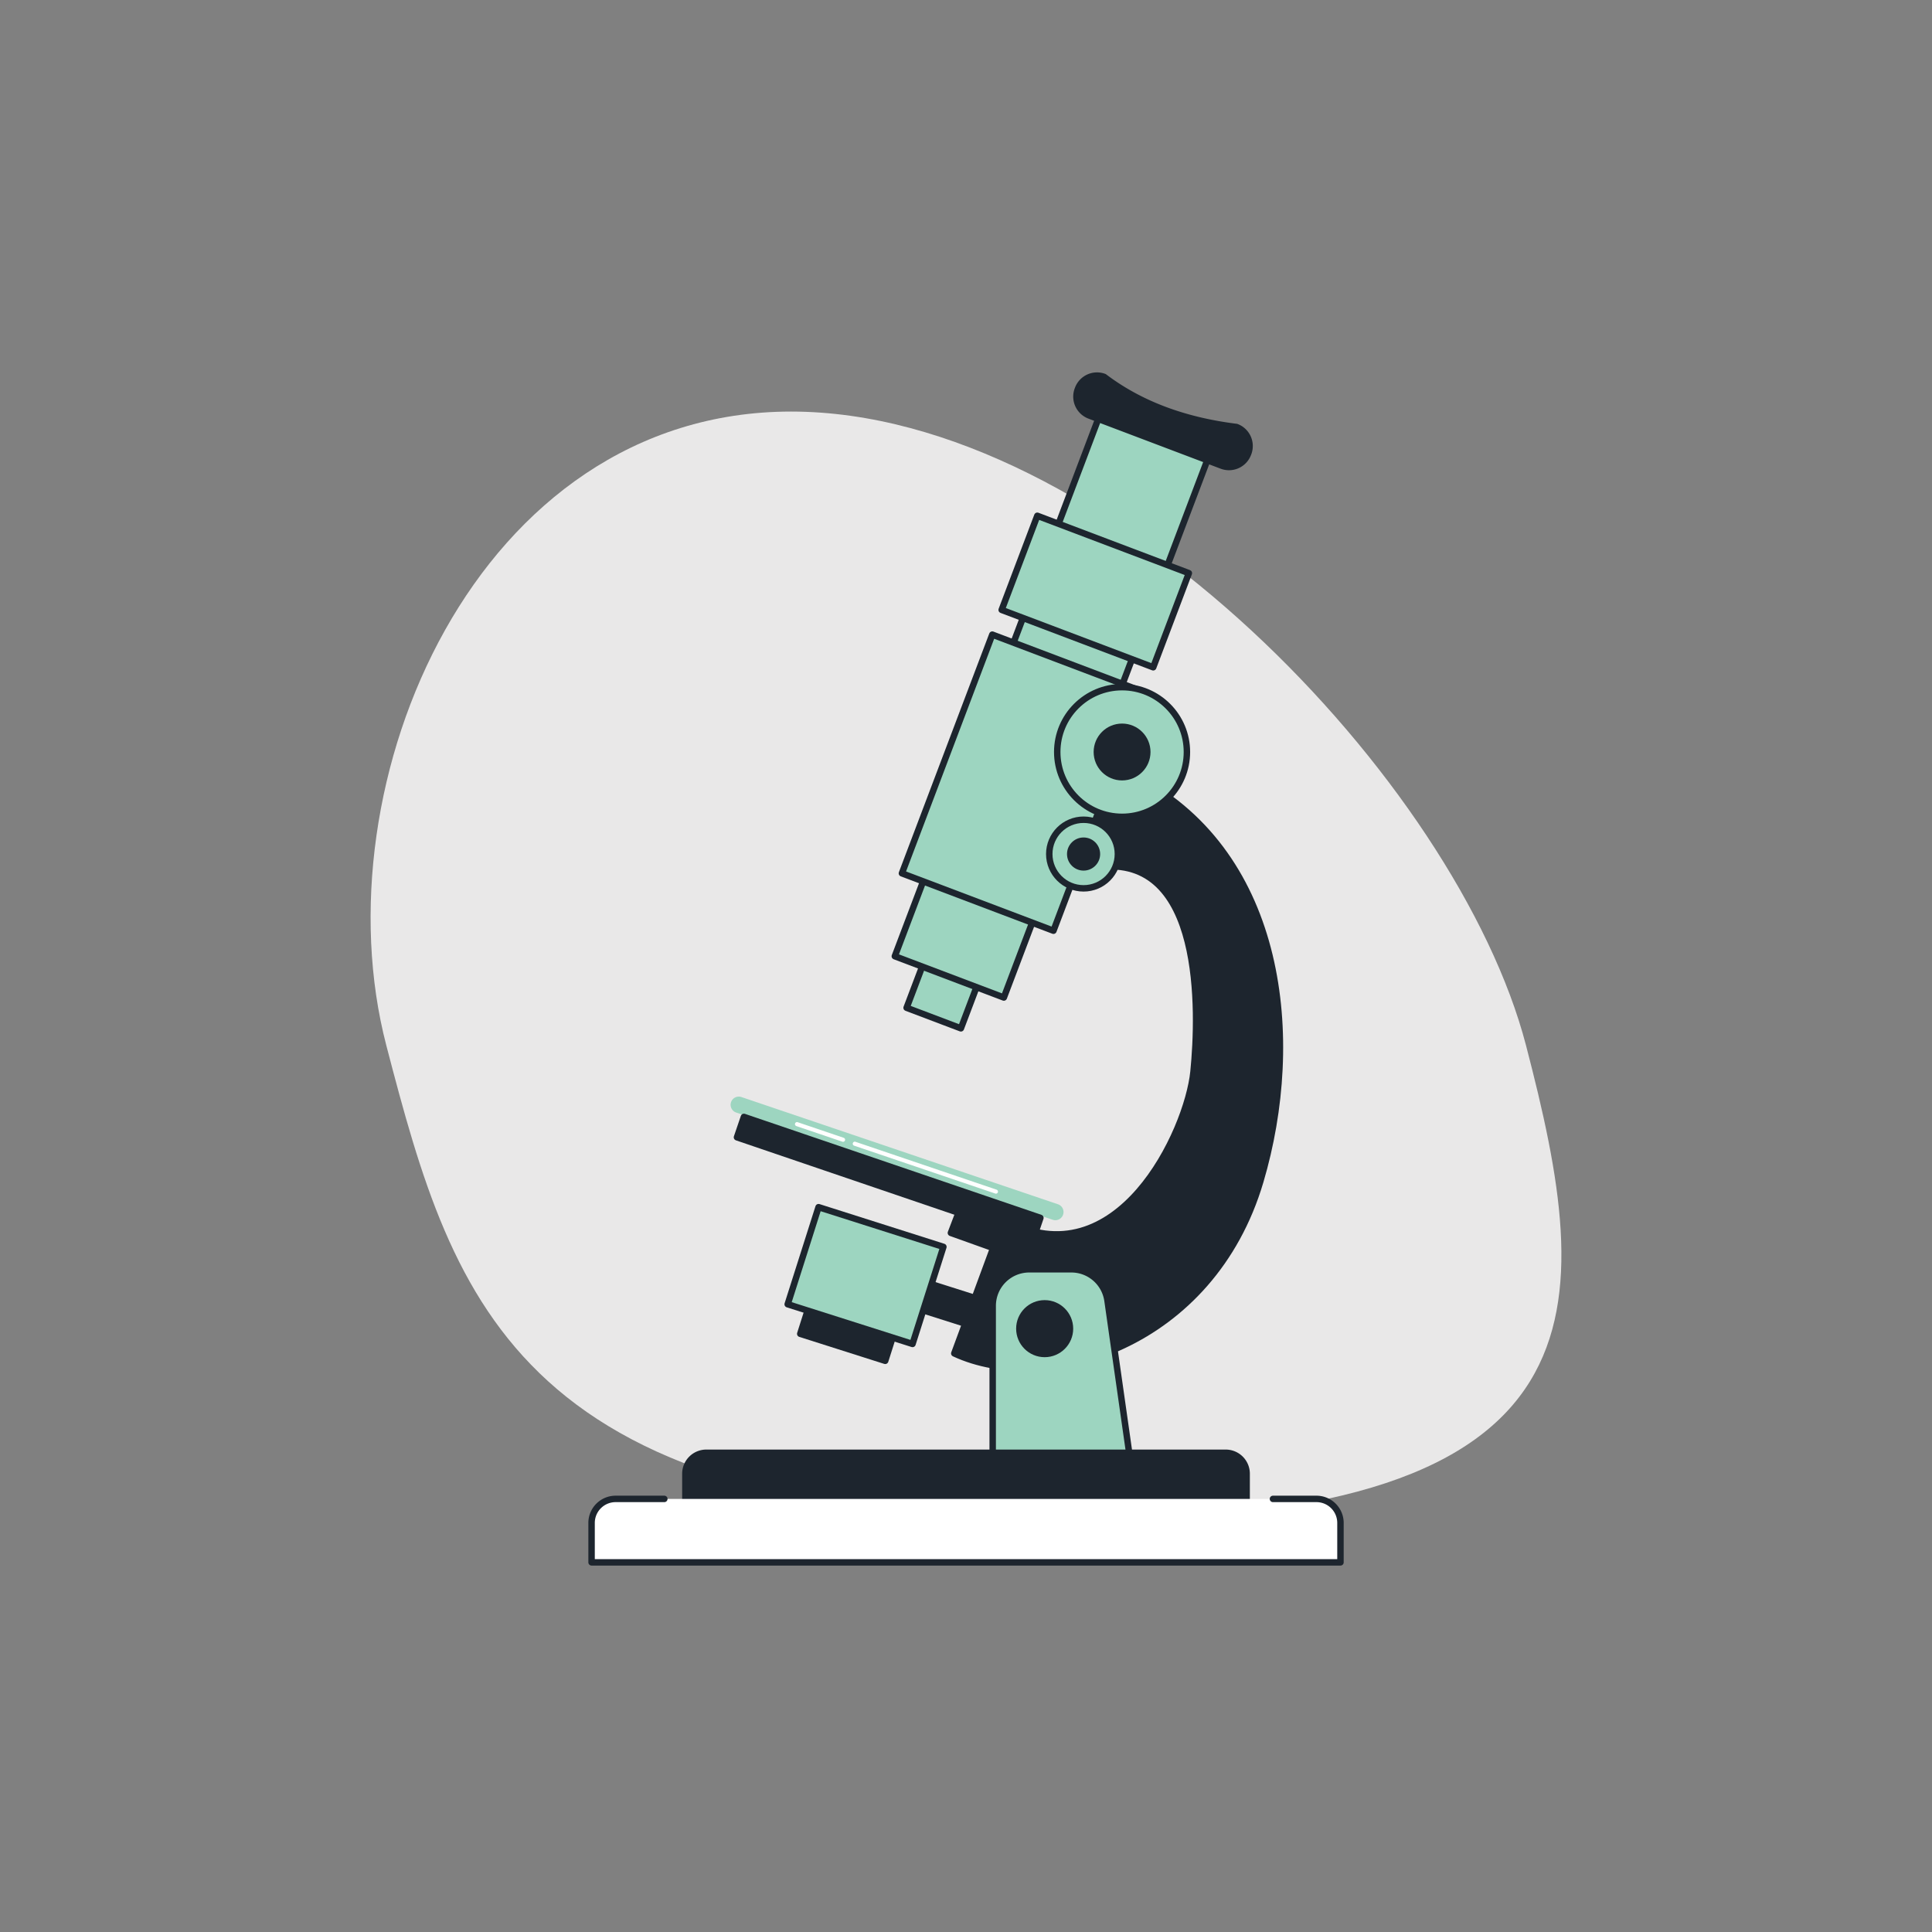 <svg id="Layer_1" data-name="Layer 1" xmlns="http://www.w3.org/2000/svg" viewBox="0 0 1200 1200"><rect x="0" y="0" width="1200" height="1200" fill="#808080" stroke="none"/><defs><style>.cls-1{fill:#e9e8e8;}.cls-2{fill:#1d252e;}.cls-2,.cls-3,.cls-6{stroke:#1d252e;stroke-linecap:round;stroke-linejoin:round;stroke-width:4px;}.cls-3,.cls-4{fill:#9dd5c0;}.cls-5{fill:#fff;}.cls-6{fill:none;}</style></defs><path id="Oval" class="cls-1" d="M491.37,255.63c-195.48,0-293.88,230.67-251.44,393.64s82,295.1,430.8,295.1c333.65,0,319.54-132.12,277.09-295.1S686.84,255.63,491.37,255.63Z"/><path class="cls-2" d="M782.78,733.82C752.57,835.9,650.1,867.33,592.72,840.62l24.14-65.46-26.25-9.39L595.86,752l26.74,9.7,1.51-3.89c69.88,37.87,113.48-55.07,117.2-92.23S747.85,530,682,538.6c-52.79-11-28.79-80.22,25.64-54.73C796.73,531.77,809.09,644.93,782.78,733.82Z"/><rect class="cls-3" x="574.88" y="561.35" width="36.07" height="73.38" transform="translate(250.25 -171.23) rotate(20.74)"/><rect class="cls-3" x="619.63" y="244.84" width="72.42" height="374.07" transform="translate(195.48 -204.3) rotate(20.74)"/><rect class="cls-3" x="584.96" y="406.88" width="100.66" height="158.55" transform="translate(213.37 -193.5) rotate(20.74)"/><rect class="cls-3" x="629.92" y="336.18" width="100.66" height="62.52" transform="translate(174.24 -217.12) rotate(20.74)"/><path class="cls-2" d="M758.89,289.25l-82.14-31.11a12.61,12.61,0,0,1-7.33-16.27l.16-.42a12.61,12.61,0,0,1,16.27-7.33c22.75,17.23,50.43,27.17,82.14,31.1a12.63,12.63,0,0,1,7.33,16.27l-.17.43A12.62,12.62,0,0,1,758.89,289.25Z"/><circle class="cls-3" cx="696.94" cy="467.08" r="40.27"/><circle class="cls-2" cx="696.94" cy="467.08" r="15.66"/><path class="cls-4" d="M655.5,757.89a4.89,4.89,0,0,1-1.63-.27L457.36,691.05a5.08,5.08,0,1,1,3.26-9.62L657.13,748a5.08,5.08,0,0,1-1.63,9.89Z"/><path class="cls-5" d="M618.6,741.4a1.22,1.22,0,0,1-.41-.07L530.52,711.6a1.27,1.27,0,0,1,.82-2.41L619,738.93a1.27,1.27,0,0,1-.41,2.47Z"/><path class="cls-5" d="M523.64,709.19a1.51,1.51,0,0,1-.41-.06l-28.6-9.7a1.27,1.27,0,0,1,.82-2.41l28.6,9.7a1.27,1.27,0,0,1-.41,2.47Z"/><rect class="cls-2" x="454.66" y="724.75" width="194.55" height="13.38" transform="translate(265.36 -138.91) rotate(18.81)"/><rect class="cls-2" x="521.93" y="797.73" width="111.38" height="17.02" transform="translate(271.45 -137.12) rotate(17.64)"/><rect class="cls-2" x="502.82" y="791.41" width="55.38" height="46.52" transform="translate(271.79 -122.45) rotate(17.64)"/><rect class="cls-3" x="496.95" y="760.62" width="81.37" height="63.28" transform="translate(265.33 -125.66) rotate(17.64)"/><path class="cls-3" d="M703.39,916.59H616.58V811.06a22.69,22.69,0,0,1,22.7-22.69h26.14a22.69,22.69,0,0,1,22.47,19.49Z"/><path class="cls-2" d="M438.69,902.35H761.31a13,13,0,0,1,13,13v26.85a0,0,0,0,1,0,0H425.7a0,0,0,0,1,0,0V915.34A13,13,0,0,1,438.69,902.35Z"/><path class="cls-5" d="M382.37,931H817.63a14.93,14.93,0,0,1,14.93,14.93v24.48a0,0,0,0,1,0,0H367.44a0,0,0,0,1,0,0V945.88A14.93,14.93,0,0,1,382.37,931Z"/><path class="cls-6" d="M790.66,931h27a14.92,14.92,0,0,1,14.93,14.93v24.47H367.44V945.88A14.92,14.92,0,0,1,382.37,931h30.25"/><circle class="cls-2" cx="648.86" cy="825.25" r="15.72"/><circle class="cls-3" cx="673.03" cy="530.46" r="21.31"/><circle class="cls-2" cx="673.03" cy="530.46" r="8.29"/></svg>